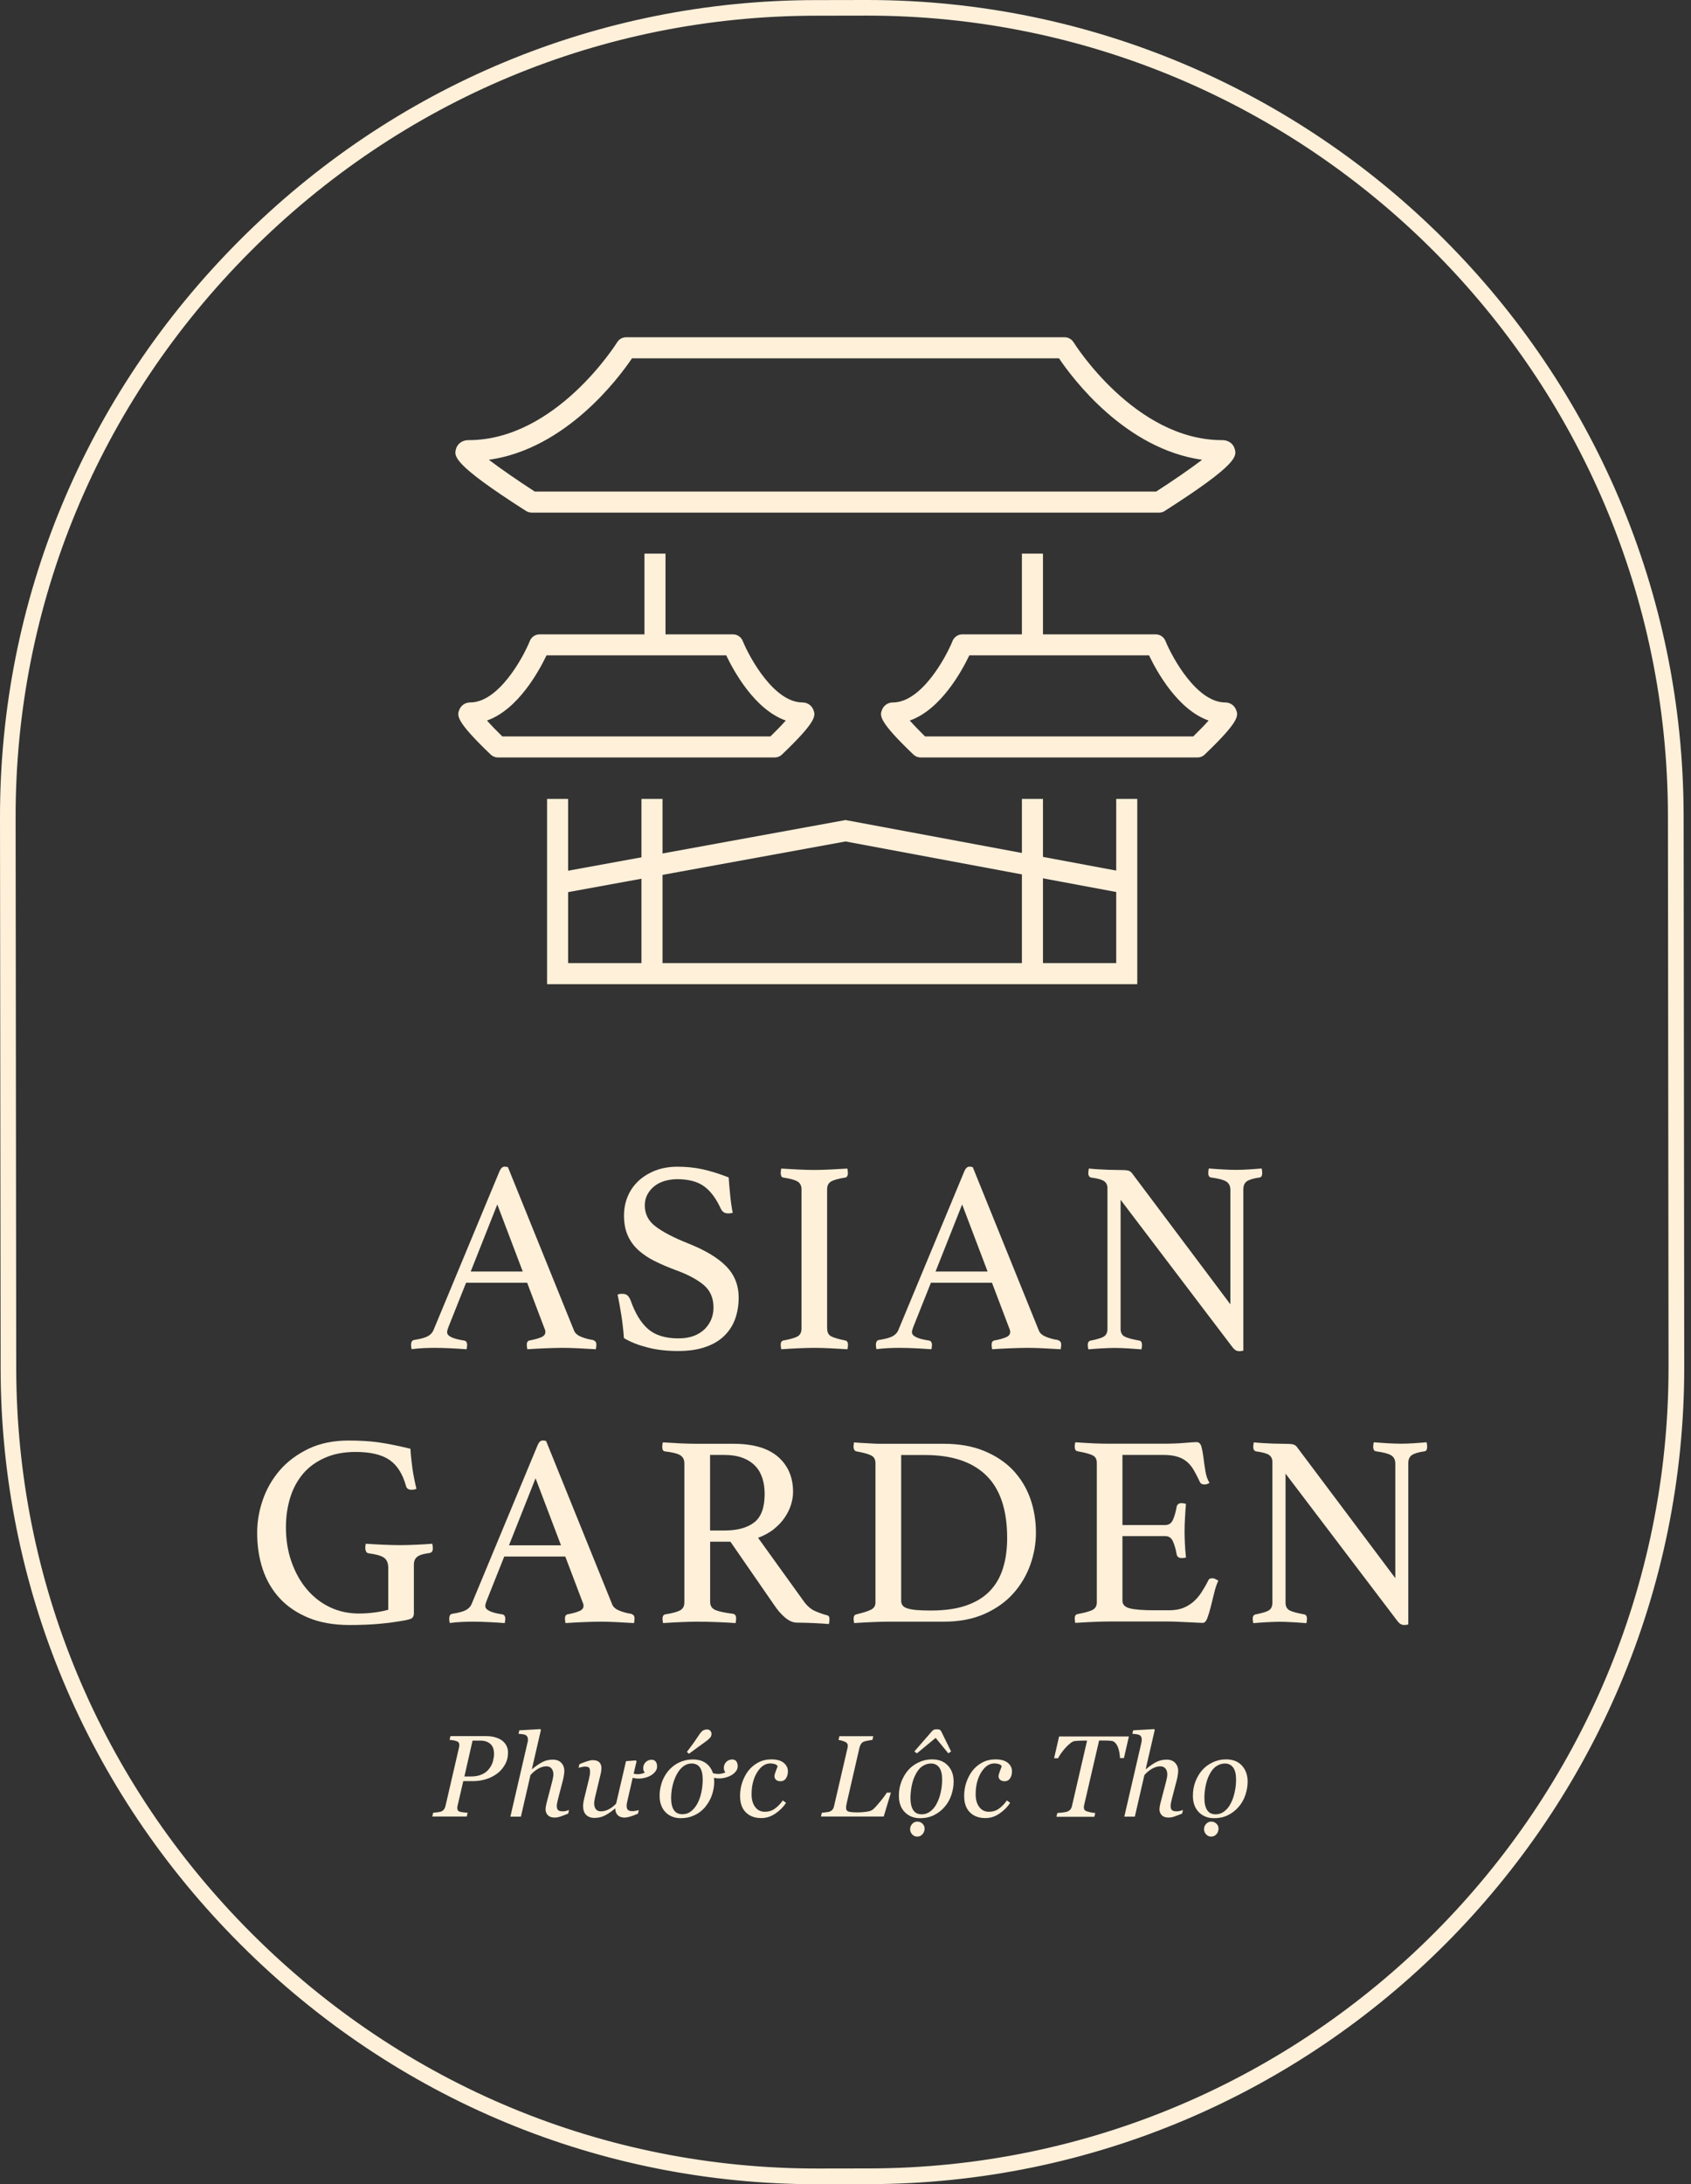 <svg width="127" height="164" viewBox="0 0 127 164" fill="none" xmlns="http://www.w3.org/2000/svg">
<rect x="0" y="0" width="127" height="164" fill="#333333" stroke="none"/>
<g clip-path="url(#clip0_313_976)">
<path d="M61.362 164C45.072 164 29.712 157.621 18.102 146.03C6.478 134.433 0.059 119.053 0.046 102.744L4.57649e-05 61.395C-0.02 45.079 6.366 29.692 17.97 18.069C29.567 6.438 44.941 0.02 61.256 0.007L65.058 0C65.078 0 65.105 0 65.124 0C98.909 0 126.407 27.465 126.446 61.256L126.492 102.605C126.525 136.416 99.047 163.954 65.236 163.993L61.434 164C61.408 164 61.388 164 61.362 164ZM65.124 1.173C65.105 1.173 65.085 1.173 65.058 1.173L61.256 1.18C45.257 1.193 30.18 7.486 18.793 18.892C7.413 30.299 1.153 45.389 1.173 61.388L1.219 102.737C1.239 118.737 7.525 133.813 18.932 145.2C30.318 156.567 45.389 162.82 61.362 162.82C61.381 162.82 61.408 162.82 61.428 162.82L65.23 162.814C98.395 162.781 125.353 135.764 125.313 102.599L125.267 61.25C125.234 28.111 98.256 1.173 65.124 1.173Z" fill="#FFF0D9"/>
<path d="M39.59 96.312H35.004L33.686 99.62C33.62 99.785 33.58 99.924 33.58 100.029C33.58 100.319 34.002 100.523 34.832 100.648C34.931 100.662 34.99 100.701 35.03 100.76C35.063 100.82 35.083 100.892 35.083 100.978C35.083 101.064 35.069 101.169 35.043 101.307C34.674 101.281 34.285 101.255 33.87 101.235C33.462 101.215 33.053 101.202 32.658 101.202C32.381 101.202 32.104 101.208 31.814 101.222C31.524 101.235 31.221 101.261 30.911 101.301C30.885 101.189 30.872 101.083 30.872 100.971C30.872 100.872 30.892 100.793 30.924 100.727C30.957 100.662 31.03 100.615 31.142 100.602C31.564 100.536 31.887 100.451 32.097 100.345C32.308 100.24 32.467 100.082 32.559 99.864L37.514 87.944C37.613 87.713 37.738 87.594 37.903 87.594C37.956 87.594 38.041 87.608 38.147 87.634L43.122 99.93C43.207 100.121 43.392 100.273 43.675 100.385C43.965 100.497 44.242 100.569 44.519 100.609C44.604 100.635 44.664 100.675 44.716 100.721C44.763 100.767 44.789 100.853 44.789 100.978C44.789 101.064 44.776 101.169 44.749 101.307C44.308 101.281 43.88 101.255 43.451 101.235C43.029 101.215 42.627 101.202 42.258 101.202C41.876 101.202 41.435 101.215 40.941 101.235C40.446 101.255 40.005 101.281 39.603 101.307C39.577 101.169 39.563 101.064 39.563 100.978C39.563 100.853 39.59 100.767 39.636 100.721C39.682 100.675 39.728 100.648 39.768 100.648C40.123 100.582 40.413 100.503 40.631 100.411C40.848 100.325 40.96 100.187 40.96 100.009C40.96 99.924 40.934 99.825 40.875 99.7L39.59 96.312ZM39.26 95.469L37.349 90.435L35.353 95.469H39.26Z" fill="#FFF0D9"/>
<path d="M55.029 91.067C54.891 91.094 54.792 91.107 54.719 91.107C54.541 91.107 54.41 91.074 54.331 91.001C54.245 90.935 54.185 90.856 54.146 90.777C53.79 89.993 53.368 89.426 52.874 89.07C52.38 88.715 51.708 88.537 50.858 88.537C50.528 88.537 50.219 88.583 49.922 88.669C49.626 88.754 49.369 88.886 49.151 89.057C48.934 89.229 48.756 89.44 48.624 89.683C48.492 89.927 48.426 90.204 48.426 90.507C48.426 91.153 48.697 91.68 49.237 92.088C49.777 92.497 50.575 92.919 51.635 93.341C52.953 93.861 53.922 94.441 54.541 95.08C55.167 95.719 55.477 96.504 55.477 97.433C55.477 97.993 55.391 98.52 55.22 99.007C55.049 99.495 54.779 99.917 54.416 100.279C54.054 100.642 53.586 100.925 53.006 101.129C52.433 101.334 51.741 101.439 50.93 101.439C50.08 101.439 49.309 101.353 48.617 101.169C47.925 100.991 47.339 100.76 46.858 100.47C46.819 99.897 46.753 99.337 46.673 98.803C46.588 98.269 46.496 97.736 46.383 97.202C46.482 97.162 46.594 97.143 46.733 97.143C46.898 97.143 47.023 97.182 47.115 97.255C47.201 97.327 47.28 97.452 47.352 97.611C47.695 98.599 48.136 99.324 48.677 99.792C49.217 100.26 49.975 100.49 50.95 100.49C51.385 100.49 51.774 100.431 52.103 100.306C52.433 100.18 52.703 100.009 52.927 99.792C53.144 99.574 53.309 99.324 53.421 99.054C53.533 98.777 53.586 98.487 53.586 98.171C53.586 97.459 53.342 96.899 52.855 96.484C52.367 96.075 51.675 95.7 50.766 95.37C50.179 95.153 49.639 94.922 49.164 94.685C48.683 94.448 48.275 94.164 47.932 93.855C47.589 93.538 47.326 93.176 47.141 92.754C46.957 92.339 46.865 91.838 46.865 91.265C46.865 90.757 46.957 90.283 47.141 89.835C47.326 89.393 47.596 89.005 47.945 88.675C48.294 88.346 48.716 88.089 49.21 87.891C49.705 87.7 50.258 87.601 50.878 87.601C51.523 87.601 52.136 87.66 52.729 87.786C53.316 87.911 53.981 88.115 54.726 88.405C54.752 88.814 54.792 89.255 54.838 89.73C54.884 90.204 54.95 90.659 55.029 91.067Z" fill="#FFF0D9"/>
<path d="M62.126 99.765C62.126 100.042 62.225 100.227 62.416 100.332C62.607 100.438 62.963 100.543 63.483 100.648C63.622 100.675 63.688 100.787 63.688 100.978C63.688 101.064 63.675 101.169 63.648 101.307C63.226 101.281 62.798 101.255 62.376 101.235C61.955 101.215 61.546 101.202 61.164 101.202C60.795 101.202 60.386 101.215 59.938 101.235C59.49 101.255 59.075 101.281 58.673 101.307C58.647 101.169 58.633 101.064 58.633 100.978C58.633 100.787 58.699 100.675 58.838 100.648C59.358 100.55 59.714 100.451 59.905 100.339C60.096 100.227 60.195 100.036 60.195 99.765V89.301C60.195 89.025 60.096 88.833 59.905 88.715C59.714 88.596 59.358 88.497 58.838 88.418C58.752 88.405 58.699 88.365 58.673 88.293C58.647 88.227 58.633 88.148 58.633 88.069C58.633 87.99 58.647 87.878 58.673 87.74C59.082 87.766 59.51 87.792 59.958 87.812C60.406 87.832 60.801 87.845 61.157 87.845C61.5 87.845 61.895 87.832 62.337 87.812C62.785 87.792 63.22 87.766 63.642 87.74C63.668 87.878 63.681 87.99 63.681 88.069C63.681 88.273 63.615 88.392 63.477 88.418C62.956 88.497 62.6 88.603 62.409 88.715C62.218 88.833 62.119 89.025 62.119 89.301V99.765H62.126Z" fill="#FFF0D9"/>
<path d="M74.501 96.312H69.915L68.597 99.62C68.531 99.785 68.491 99.924 68.491 100.029C68.491 100.319 68.913 100.523 69.743 100.648C69.842 100.662 69.901 100.701 69.941 100.76C69.974 100.82 69.994 100.892 69.994 100.978C69.994 101.064 69.981 101.169 69.954 101.307C69.585 101.281 69.196 101.255 68.781 101.235C68.373 101.215 67.964 101.202 67.569 101.202C67.292 101.202 67.015 101.208 66.725 101.222C66.435 101.235 66.132 101.261 65.823 101.301C65.796 101.189 65.783 101.083 65.783 100.971C65.783 100.872 65.803 100.793 65.836 100.727C65.869 100.662 65.941 100.615 66.053 100.602C66.475 100.536 66.798 100.451 67.009 100.345C67.219 100.24 67.378 100.082 67.47 99.864L72.425 87.944C72.524 87.713 72.649 87.594 72.814 87.594C72.867 87.594 72.952 87.608 73.058 87.634L78.033 99.93C78.118 100.121 78.303 100.273 78.586 100.385C78.876 100.497 79.153 100.569 79.43 100.609C79.516 100.635 79.575 100.675 79.627 100.721C79.674 100.767 79.7 100.853 79.7 100.978C79.7 101.064 79.687 101.169 79.66 101.307C79.219 101.281 78.791 101.255 78.362 101.235C77.941 101.215 77.539 101.202 77.17 101.202C76.787 101.202 76.346 101.215 75.852 101.235C75.358 101.255 74.909 101.281 74.514 101.307C74.488 101.169 74.475 101.064 74.475 100.978C74.475 100.853 74.501 100.767 74.547 100.721C74.593 100.675 74.639 100.648 74.679 100.648C75.035 100.582 75.325 100.503 75.542 100.411C75.76 100.325 75.871 100.187 75.871 100.009C75.871 99.924 75.845 99.825 75.786 99.7L74.501 96.312ZM74.171 95.469L72.26 90.435L70.264 95.469H74.171Z" fill="#FFF0D9"/>
<path d="M92.405 97.933V89.341C92.405 89.038 92.293 88.827 92.075 88.701C91.858 88.576 91.489 88.484 90.968 88.412C90.817 88.398 90.744 88.28 90.744 88.062C90.744 87.983 90.757 87.871 90.784 87.733C91.126 87.759 91.476 87.786 91.832 87.805C92.187 87.825 92.523 87.838 92.84 87.838C93.143 87.838 93.459 87.825 93.788 87.805C94.118 87.786 94.441 87.759 94.757 87.733C94.784 87.871 94.797 87.983 94.797 88.062C94.797 88.28 94.731 88.398 94.593 88.412C94.125 88.478 93.808 88.576 93.637 88.701C93.466 88.827 93.38 89.024 93.38 89.295V101.406C93.354 101.419 93.308 101.432 93.235 101.439C93.169 101.446 93.11 101.452 93.07 101.452C92.971 101.452 92.886 101.426 92.8 101.38C92.721 101.334 92.622 101.235 92.51 101.083L84.161 90.085V99.772C84.161 100.049 84.26 100.24 84.451 100.345C84.642 100.457 85.011 100.556 85.565 100.655C85.703 100.681 85.769 100.793 85.769 100.984C85.769 101.07 85.756 101.175 85.73 101.314C85.387 101.287 85.038 101.261 84.688 101.241C84.339 101.222 84.016 101.208 83.713 101.208C83.436 101.208 83.12 101.222 82.745 101.241C82.376 101.261 82.039 101.287 81.736 101.314C81.71 101.175 81.697 101.07 81.697 100.984C81.697 100.793 81.769 100.681 81.921 100.655C82.415 100.556 82.745 100.457 82.916 100.345C83.087 100.233 83.173 100.042 83.173 99.772V89.202C83.173 88.985 83.094 88.814 82.936 88.695C82.778 88.576 82.455 88.484 81.96 88.418C81.809 88.392 81.736 88.273 81.736 88.069C81.736 88.003 81.743 87.937 81.756 87.884C81.756 87.845 81.763 87.792 81.776 87.739C82.053 87.766 82.31 87.786 82.553 87.799C82.771 87.812 83.008 87.825 83.252 87.832C83.496 87.838 83.72 87.845 83.911 87.845C84.306 87.845 84.57 87.858 84.702 87.884C84.833 87.911 84.939 87.983 85.018 88.089L92.405 97.933Z" fill="#FFF0D9"/>
<path d="M30.41 121.662C29.791 121.774 29.165 121.86 28.519 121.919C27.873 121.979 27.122 122.012 26.259 122.012C25.079 122.012 24.058 121.834 23.188 121.478C22.319 121.122 21.594 120.634 21.02 120.021C20.447 119.402 20.019 118.677 19.735 117.834C19.452 116.99 19.314 116.074 19.314 115.086C19.314 114.262 19.452 113.439 19.735 112.621C20.019 111.798 20.441 111.06 21.007 110.401C21.574 109.742 22.292 109.208 23.155 108.786C24.019 108.371 25.027 108.16 26.18 108.16C26.589 108.16 26.984 108.174 27.36 108.193C27.735 108.213 28.111 108.253 28.48 108.305C28.849 108.358 29.224 108.424 29.6 108.503C29.976 108.575 30.384 108.674 30.826 108.78C30.852 109.261 30.905 109.755 30.977 110.269C31.05 110.783 31.155 111.284 31.274 111.778C31.247 111.804 31.195 111.824 31.109 111.837C31.03 111.85 30.957 111.857 30.905 111.857C30.687 111.857 30.549 111.771 30.496 111.587C30.246 110.671 29.831 110.012 29.244 109.61C28.658 109.215 27.814 109.017 26.714 109.017C25.837 109.017 25.066 109.162 24.414 109.452C23.755 109.742 23.208 110.131 22.78 110.631C22.352 111.132 22.022 111.725 21.805 112.417C21.587 113.109 21.475 113.86 21.475 114.671C21.475 115.613 21.613 116.489 21.897 117.28C22.18 118.078 22.562 118.763 23.05 119.336C23.538 119.909 24.111 120.358 24.776 120.674C25.442 120.99 26.167 121.148 26.944 121.148C27.34 121.148 27.742 121.122 28.144 121.069C28.546 121.016 28.888 120.944 29.159 120.865V117.722C29.159 117.353 29.046 117.096 28.829 116.951C28.611 116.806 28.242 116.7 27.715 116.634C27.603 116.621 27.531 116.575 27.491 116.489C27.452 116.404 27.432 116.325 27.432 116.239C27.432 116.127 27.445 116.022 27.471 115.91C27.867 115.936 28.308 115.962 28.789 115.982C29.27 116.002 29.686 116.015 30.041 116.015C30.397 116.015 30.806 116.002 31.267 115.982C31.728 115.962 32.13 115.936 32.466 115.91C32.493 116.048 32.506 116.16 32.506 116.239C32.506 116.377 32.48 116.47 32.434 116.516C32.387 116.562 32.328 116.595 32.255 116.608C31.814 116.661 31.511 116.753 31.34 116.885C31.168 117.017 31.083 117.214 31.083 117.491V121.148C31.083 121.273 31.05 121.372 30.977 121.458C30.918 121.537 30.727 121.603 30.41 121.662Z" fill="#FFF0D9"/>
<path d="M42.456 116.872H37.87L36.552 120.18C36.486 120.344 36.447 120.483 36.447 120.588C36.447 120.878 36.868 121.082 37.699 121.208C37.797 121.221 37.857 121.26 37.896 121.32C37.929 121.379 37.949 121.451 37.949 121.537C37.949 121.623 37.936 121.728 37.909 121.867C37.54 121.84 37.152 121.814 36.736 121.794C36.328 121.774 35.919 121.761 35.524 121.761C35.247 121.761 34.971 121.768 34.681 121.781C34.391 121.794 34.087 121.82 33.778 121.86C33.752 121.748 33.738 121.643 33.738 121.531C33.738 121.432 33.758 121.353 33.791 121.287C33.824 121.221 33.896 121.175 34.008 121.162C34.43 121.096 34.753 121.01 34.964 120.905C35.175 120.799 35.333 120.641 35.425 120.423L40.38 108.503C40.479 108.272 40.605 108.154 40.769 108.154C40.822 108.154 40.908 108.167 41.013 108.193L45.988 120.489C46.074 120.68 46.258 120.832 46.542 120.944C46.832 121.056 47.108 121.129 47.385 121.168C47.471 121.194 47.53 121.234 47.583 121.28C47.629 121.326 47.655 121.412 47.655 121.537C47.655 121.623 47.642 121.728 47.616 121.867C47.174 121.84 46.746 121.814 46.318 121.794C45.896 121.774 45.494 121.761 45.125 121.761C44.743 121.761 44.301 121.774 43.807 121.794C43.313 121.814 42.865 121.84 42.469 121.867C42.443 121.728 42.43 121.623 42.43 121.537C42.43 121.412 42.456 121.326 42.502 121.28C42.548 121.234 42.595 121.208 42.634 121.208C42.99 121.142 43.28 121.063 43.497 120.97C43.715 120.885 43.827 120.746 43.827 120.568C43.827 120.483 43.8 120.384 43.741 120.259L42.456 116.872ZM42.133 116.028L40.222 110.994L38.226 116.028H42.133Z" fill="#FFF0D9"/>
<path d="M54.858 115.758H53.335V120.279C53.335 120.582 53.474 120.786 53.757 120.898C54.041 121.01 54.469 121.096 55.042 121.168C55.207 121.194 55.286 121.313 55.286 121.517C55.286 121.616 55.273 121.728 55.246 121.867C54.877 121.84 54.429 121.814 53.902 121.794C53.375 121.774 52.854 121.761 52.347 121.761C51.991 121.761 51.583 121.774 51.115 121.794C50.647 121.814 50.212 121.84 49.797 121.867C49.77 121.728 49.757 121.623 49.757 121.537C49.757 121.346 49.83 121.234 49.981 121.208C50.502 121.129 50.871 121.023 51.082 120.911C51.293 120.792 51.398 120.601 51.398 120.325V109.86C51.398 109.603 51.299 109.406 51.102 109.274C50.904 109.142 50.515 109.043 49.942 108.977C49.803 108.964 49.737 108.846 49.737 108.628C49.737 108.549 49.751 108.437 49.777 108.299C50.186 108.325 50.614 108.351 51.049 108.371C51.484 108.391 51.906 108.404 52.301 108.404H55.075C56.558 108.404 57.671 108.727 58.429 109.379C59.18 110.032 59.562 110.908 59.562 112.022C59.562 112.325 59.51 112.641 59.411 112.971C59.306 113.3 59.154 113.623 58.937 113.939C58.726 114.256 58.449 114.546 58.113 114.816C57.777 115.086 57.381 115.297 56.933 115.462L60.366 120.232C60.623 120.588 60.913 120.839 61.23 120.97C61.546 121.109 61.836 121.208 62.113 121.28C62.238 121.306 62.297 121.405 62.297 121.57C62.297 121.682 62.284 121.801 62.258 121.939C61.941 121.913 61.559 121.886 61.105 121.867C60.65 121.847 60.235 121.834 59.852 121.834C59.562 121.834 59.273 121.708 58.976 121.465C58.679 121.214 58.403 120.905 58.146 120.516L54.858 115.758ZM54.423 114.915C55.385 114.915 56.123 114.71 56.643 114.308C57.164 113.906 57.428 113.195 57.428 112.18C57.428 111.758 57.375 111.363 57.263 111.007C57.151 110.651 56.979 110.342 56.736 110.085C56.498 109.828 56.182 109.617 55.787 109.465C55.398 109.314 54.923 109.241 54.357 109.241H53.329V114.915H54.423Z" fill="#FFF0D9"/>
<path d="M77.802 115.079C77.802 115.89 77.664 116.687 77.381 117.485C77.097 118.282 76.676 118.994 76.109 119.633C75.542 120.272 74.817 120.786 73.948 121.175C73.078 121.563 72.056 121.761 70.897 121.761H66.679C66.323 121.761 65.921 121.774 65.467 121.794C65.012 121.814 64.577 121.84 64.149 121.867C64.123 121.728 64.109 121.623 64.109 121.537C64.109 121.346 64.182 121.234 64.333 121.208C64.841 121.082 65.203 120.97 65.421 120.858C65.638 120.746 65.75 120.568 65.75 120.325V109.86C65.75 109.584 65.645 109.393 65.441 109.287C65.236 109.175 64.867 109.076 64.333 108.977C64.248 108.964 64.195 108.925 64.156 108.852C64.123 108.786 64.103 108.707 64.103 108.628C64.103 108.549 64.116 108.437 64.142 108.299C64.432 108.325 64.683 108.345 64.894 108.351C65.104 108.358 65.309 108.371 65.5 108.384C65.691 108.398 65.882 108.404 66.067 108.404C66.251 108.404 66.449 108.404 66.653 108.404H70.87C72.023 108.404 73.032 108.582 73.901 108.938C74.771 109.294 75.496 109.775 76.069 110.374C76.643 110.981 77.078 111.686 77.368 112.49C77.657 113.294 77.802 114.163 77.802 115.079ZM75.641 115.475C75.641 113.366 75.114 111.798 74.066 110.776C73.018 109.755 71.483 109.248 69.473 109.248H67.681V120.186C67.681 120.325 67.714 120.443 67.786 120.535C67.852 120.634 67.971 120.707 68.136 120.76C68.3 120.812 68.524 120.858 68.814 120.885C69.104 120.911 69.467 120.924 69.902 120.924C70.956 120.924 71.846 120.799 72.577 120.542C73.302 120.292 73.895 119.923 74.343 119.455C74.798 118.98 75.127 118.407 75.331 117.735C75.542 117.063 75.641 116.305 75.641 115.475Z" fill="#FFF0D9"/>
<path d="M84.299 109.241V114.506H87.509C87.785 114.506 87.977 114.374 88.095 114.104C88.214 113.834 88.306 113.511 88.372 113.129C88.411 112.951 88.537 112.859 88.741 112.859C88.78 112.859 88.84 112.865 88.906 112.878C88.972 112.892 89.031 112.905 89.07 112.918C89.044 113.221 89.018 113.564 88.998 113.946C88.978 114.328 88.965 114.664 88.965 114.954C88.965 115.185 88.972 115.475 88.985 115.804C88.998 116.14 89.024 116.522 89.07 116.944C88.958 116.971 88.859 116.984 88.761 116.984C88.543 116.984 88.411 116.898 88.372 116.714C88.306 116.331 88.214 116.002 88.095 115.738C87.977 115.468 87.785 115.336 87.509 115.336H84.299V120.186C84.299 120.476 84.484 120.667 84.853 120.76C85.222 120.858 85.835 120.905 86.685 120.905H87.818C88.214 120.905 88.563 120.845 88.853 120.733C89.149 120.615 89.406 120.456 89.637 120.259C89.861 120.061 90.065 119.824 90.243 119.547C90.421 119.27 90.593 118.974 90.757 118.644C90.797 118.545 90.902 118.499 91.067 118.499C91.133 118.499 91.205 118.519 91.284 118.559C91.357 118.598 91.429 118.644 91.502 118.684C91.377 118.941 91.271 119.257 91.186 119.62C91.093 119.982 91.008 120.331 90.929 120.661C90.843 120.99 90.757 121.274 90.672 121.504C90.579 121.735 90.467 121.853 90.335 121.853C90.224 121.853 90.065 121.847 89.861 121.834C89.657 121.82 89.433 121.807 89.196 121.801C88.958 121.794 88.715 121.781 88.464 121.768C88.214 121.755 88.003 121.748 87.825 121.748H83.324C82.929 121.748 82.501 121.761 82.052 121.781C81.598 121.801 81.169 121.827 80.754 121.853C80.728 121.715 80.715 121.61 80.715 121.524C80.715 121.333 80.781 121.221 80.919 121.194C81.44 121.096 81.815 120.997 82.039 120.885C82.263 120.773 82.375 120.582 82.375 120.311V109.847C82.375 109.571 82.277 109.386 82.079 109.281C81.881 109.175 81.492 109.07 80.919 108.964C80.781 108.938 80.715 108.819 80.715 108.615C80.715 108.549 80.715 108.49 80.728 108.444C80.735 108.398 80.748 108.345 80.761 108.292C81.347 108.332 81.842 108.358 82.244 108.378C82.639 108.391 82.995 108.398 83.311 108.398H87.364C87.983 108.398 88.517 108.378 88.965 108.338C89.42 108.299 89.716 108.279 89.868 108.279C90.046 108.279 90.164 108.391 90.23 108.615C90.289 108.839 90.342 109.109 90.382 109.426C90.421 109.742 90.467 110.078 90.527 110.434C90.579 110.79 90.685 111.093 90.836 111.337C90.724 111.416 90.606 111.462 90.467 111.462C90.289 111.462 90.171 111.402 90.118 111.277C89.953 110.921 89.795 110.618 89.644 110.361C89.492 110.111 89.321 109.9 89.117 109.735C88.919 109.571 88.675 109.445 88.398 109.366C88.115 109.281 87.772 109.241 87.357 109.241H84.299Z" fill="#FFF0D9"/>
<path d="M104.793 118.493V109.9C104.793 109.597 104.681 109.386 104.463 109.261C104.246 109.136 103.877 109.043 103.356 108.971C103.205 108.958 103.132 108.839 103.132 108.622C103.132 108.543 103.146 108.431 103.172 108.292C103.515 108.319 103.864 108.345 104.22 108.365C104.575 108.384 104.912 108.398 105.228 108.398C105.531 108.398 105.847 108.384 106.177 108.365C106.506 108.345 106.829 108.319 107.145 108.292C107.172 108.431 107.185 108.543 107.185 108.622C107.185 108.839 107.119 108.958 106.981 108.971C106.513 109.037 106.196 109.136 106.025 109.261C105.854 109.386 105.768 109.584 105.768 109.854V121.965C105.742 121.979 105.696 121.992 105.623 121.998C105.557 122.005 105.498 122.012 105.458 122.012C105.36 122.012 105.274 121.985 105.188 121.939C105.109 121.893 105.01 121.794 104.898 121.643L96.549 110.645V120.331C96.549 120.608 96.648 120.799 96.839 120.905C97.031 121.017 97.4 121.115 97.953 121.214C98.091 121.241 98.157 121.353 98.157 121.544C98.157 121.629 98.144 121.735 98.118 121.873C97.775 121.847 97.426 121.82 97.077 121.801C96.727 121.781 96.404 121.768 96.101 121.768C95.825 121.768 95.508 121.781 95.133 121.801C94.764 121.82 94.428 121.847 94.124 121.873C94.098 121.735 94.085 121.629 94.085 121.544C94.085 121.353 94.157 121.241 94.309 121.214C94.803 121.115 95.133 121.017 95.304 120.905C95.475 120.793 95.561 120.601 95.561 120.331V109.762C95.561 109.544 95.482 109.373 95.324 109.254C95.166 109.136 94.843 109.043 94.349 108.977C94.197 108.951 94.124 108.833 94.124 108.628C94.124 108.562 94.131 108.496 94.144 108.444C94.144 108.404 94.151 108.351 94.164 108.299C94.441 108.325 94.698 108.345 94.942 108.358C95.159 108.371 95.396 108.384 95.64 108.391C95.884 108.398 96.108 108.404 96.299 108.404C96.694 108.404 96.958 108.417 97.09 108.444C97.222 108.47 97.327 108.543 97.406 108.648L104.793 118.493Z" fill="#FFF0D9"/>
<path d="M38.153 131.58C38.153 131.922 38.081 132.225 37.922 132.495C37.771 132.766 37.573 132.99 37.336 133.168C37.086 133.352 36.809 133.497 36.499 133.589C36.189 133.682 35.867 133.734 35.53 133.734H34.792L34.364 135.593C34.358 135.619 34.351 135.645 34.351 135.672C34.351 135.698 34.344 135.724 34.344 135.744C34.344 135.803 34.358 135.863 34.377 135.909C34.397 135.955 34.443 135.995 34.516 136.021C34.555 136.041 34.641 136.06 34.773 136.074C34.904 136.093 35.017 136.1 35.122 136.107L35.056 136.39H32.466L32.532 136.107C32.605 136.1 32.703 136.093 32.835 136.074C32.967 136.06 33.059 136.041 33.119 136.021C33.218 135.981 33.297 135.922 33.349 135.85C33.402 135.777 33.435 135.685 33.461 135.586L34.476 131.197C34.483 131.171 34.489 131.145 34.489 131.112C34.496 131.079 34.496 131.052 34.496 131.019C34.496 130.96 34.483 130.907 34.463 130.861C34.437 130.815 34.397 130.776 34.338 130.749C34.245 130.716 34.153 130.69 34.048 130.67C33.949 130.65 33.85 130.644 33.764 130.637L33.83 130.354H36.512C37 130.354 37.389 130.466 37.698 130.677C37.995 130.907 38.153 131.204 38.153 131.58ZM36.789 132.733C36.908 132.568 36.987 132.39 37.033 132.199C37.079 132.008 37.105 131.837 37.105 131.672C37.105 131.54 37.086 131.421 37.053 131.303C37.02 131.184 36.954 131.079 36.875 130.986C36.789 130.894 36.677 130.822 36.545 130.769C36.413 130.716 36.242 130.69 36.044 130.69H35.491L34.878 133.385H35.359C35.689 133.385 35.972 133.332 36.209 133.22C36.446 133.115 36.644 132.95 36.789 132.733Z" fill="#FFF0D9"/>
<path d="M42.739 135.902L42.674 136.172C42.417 136.271 42.219 136.35 42.081 136.396C41.942 136.443 41.797 136.469 41.652 136.469C41.428 136.469 41.257 136.41 41.145 136.291C41.033 136.172 40.974 136.027 40.974 135.856C40.974 135.797 40.98 135.724 40.993 135.652C41.006 135.579 41.026 135.487 41.046 135.388L41.461 133.8C41.494 133.682 41.514 133.57 41.534 133.471C41.553 133.372 41.56 133.293 41.56 133.234C41.56 133.042 41.514 132.891 41.422 132.785C41.329 132.673 41.197 132.621 41.02 132.621C40.842 132.621 40.644 132.68 40.433 132.792C40.222 132.911 40.025 133.069 39.84 133.28L39.122 136.403H38.331L39.596 130.934C39.609 130.868 39.623 130.815 39.636 130.769C39.649 130.723 39.649 130.677 39.649 130.624C39.649 130.525 39.629 130.446 39.596 130.387C39.563 130.334 39.511 130.288 39.451 130.262C39.399 130.235 39.326 130.222 39.227 130.209C39.135 130.202 39.043 130.189 38.944 130.176L39.003 129.919L40.585 129.827L40.624 129.893L39.946 132.832H39.965C40.255 132.594 40.512 132.416 40.743 132.298C40.974 132.179 41.23 132.12 41.52 132.12C41.791 132.12 42.001 132.199 42.153 132.357C42.304 132.515 42.384 132.72 42.384 132.977C42.384 133.029 42.377 133.121 42.357 133.247C42.337 133.372 42.318 133.504 42.285 133.635L41.929 134.999C41.909 135.092 41.883 135.197 41.856 135.309C41.83 135.428 41.817 135.52 41.817 135.586C41.817 135.744 41.85 135.856 41.922 135.915C41.995 135.975 42.107 136.001 42.272 136.001C42.324 136.001 42.403 135.995 42.502 135.975C42.614 135.942 42.687 135.922 42.739 135.902Z" fill="#FFF0D9"/>
<path d="M46.212 135.797H46.186C46.041 135.916 45.909 136.014 45.784 136.1C45.665 136.186 45.54 136.258 45.421 136.317C45.303 136.377 45.184 136.416 45.059 136.449C44.934 136.476 44.802 136.495 44.651 136.495C44.512 136.495 44.394 136.476 44.288 136.436C44.183 136.397 44.09 136.337 44.018 136.265C43.945 136.192 43.886 136.1 43.853 135.995C43.814 135.889 43.794 135.771 43.794 135.645C43.794 135.612 43.794 135.573 43.794 135.54C43.794 135.5 43.8 135.454 43.807 135.408C43.814 135.355 43.82 135.296 43.833 135.23C43.846 135.164 43.866 135.085 43.886 134.993L44.216 133.649C44.248 133.524 44.268 133.411 44.288 133.313C44.308 133.22 44.314 133.128 44.314 133.036C44.314 132.957 44.308 132.891 44.295 132.838C44.282 132.785 44.262 132.746 44.235 132.72C44.202 132.687 44.163 132.667 44.11 132.66C44.057 132.647 43.992 132.641 43.912 132.641C43.886 132.641 43.846 132.641 43.807 132.654C43.767 132.66 43.721 132.667 43.675 132.68C43.629 132.687 43.59 132.7 43.55 132.706C43.511 132.72 43.477 132.726 43.451 132.733L43.517 132.463C43.741 132.364 43.932 132.291 44.103 132.239C44.275 132.186 44.407 132.159 44.512 132.159C44.743 132.159 44.907 132.212 45.013 132.318C45.118 132.423 45.171 132.575 45.171 132.772C45.171 132.825 45.164 132.891 45.151 132.983C45.138 133.069 45.125 133.161 45.099 133.247L44.723 134.815C44.69 134.934 44.67 135.046 44.651 135.151C44.631 135.257 44.624 135.336 44.624 135.388C44.624 135.579 44.664 135.731 44.749 135.836C44.828 135.948 44.96 136.001 45.138 136.001C45.316 136.001 45.507 135.955 45.692 135.863C45.883 135.771 46.074 135.626 46.272 135.428L47.016 132.232L47.754 132.179L47.807 132.245L47.589 133.174C47.649 133.187 47.701 133.201 47.754 133.207C47.807 133.214 47.853 133.214 47.892 133.214C47.958 133.214 48.038 133.207 48.136 133.187C48.235 133.168 48.327 133.141 48.42 133.102C48.38 133.042 48.354 132.99 48.334 132.937C48.314 132.884 48.308 132.825 48.308 132.753C48.308 132.667 48.321 132.588 48.354 132.515C48.387 132.443 48.426 132.37 48.486 132.318C48.538 132.258 48.604 132.212 48.683 132.179C48.762 132.146 48.848 132.127 48.934 132.127C49.072 132.127 49.171 132.173 49.243 132.265C49.316 132.357 49.349 132.482 49.349 132.634C49.349 132.772 49.309 132.891 49.224 133.003C49.138 133.115 49.032 133.214 48.901 133.293C48.769 133.372 48.617 133.438 48.453 133.477C48.288 133.524 48.123 133.543 47.965 133.543C47.813 133.543 47.662 133.524 47.517 133.484L47.174 134.98C47.161 135.039 47.148 135.098 47.135 135.158C47.121 135.217 47.108 135.276 47.095 135.329C47.082 135.382 47.075 135.434 47.069 135.474C47.062 135.514 47.062 135.553 47.062 135.573C47.062 135.731 47.095 135.843 47.168 135.902C47.24 135.962 47.352 135.988 47.517 135.988C47.543 135.988 47.576 135.988 47.616 135.981C47.655 135.975 47.701 135.968 47.748 135.962C47.794 135.955 47.833 135.948 47.879 135.935C47.919 135.922 47.952 135.916 47.978 135.909L47.912 136.179C47.675 136.278 47.484 136.35 47.326 136.397C47.168 136.443 47.023 136.469 46.891 136.469C46.772 136.469 46.673 136.449 46.588 136.416C46.502 136.383 46.43 136.331 46.377 136.271C46.324 136.212 46.278 136.14 46.252 136.06C46.225 135.975 46.212 135.889 46.212 135.797Z" fill="#FFF0D9"/>
<path d="M54.014 133.53C53.889 133.53 53.757 133.517 53.619 133.484C53.625 133.53 53.632 133.583 53.632 133.629C53.632 133.675 53.639 133.728 53.639 133.78C53.639 134.011 53.612 134.235 53.559 134.459C53.507 134.683 53.434 134.901 53.335 135.098C53.236 135.303 53.111 135.487 52.973 135.665C52.828 135.836 52.663 135.988 52.479 136.113C52.294 136.238 52.083 136.337 51.859 136.41C51.635 136.482 51.385 136.515 51.121 136.515C50.884 136.515 50.673 136.476 50.475 136.396C50.284 136.317 50.113 136.205 49.975 136.06C49.836 135.915 49.724 135.738 49.652 135.533C49.573 135.329 49.54 135.092 49.54 134.835C49.54 134.584 49.566 134.347 49.626 134.116C49.678 133.886 49.757 133.668 49.863 133.464C49.968 133.26 50.093 133.075 50.238 132.911C50.39 132.746 50.555 132.601 50.739 132.482C50.924 132.364 51.121 132.271 51.345 132.206C51.563 132.14 51.793 132.107 52.037 132.107C52.419 132.107 52.742 132.192 52.993 132.37C53.25 132.548 53.434 132.799 53.546 133.135C53.625 133.161 53.698 133.174 53.77 133.181C53.836 133.187 53.895 133.194 53.948 133.194C54.014 133.194 54.093 133.187 54.192 133.168C54.291 133.148 54.383 133.121 54.475 133.082C54.436 133.023 54.41 132.97 54.39 132.917C54.37 132.864 54.363 132.805 54.363 132.733C54.363 132.647 54.377 132.568 54.41 132.495C54.442 132.423 54.482 132.351 54.541 132.298C54.594 132.238 54.666 132.192 54.739 132.159C54.818 132.126 54.904 132.107 54.989 132.107C55.128 132.107 55.227 132.153 55.299 132.245C55.371 132.337 55.404 132.463 55.404 132.614C55.404 132.752 55.365 132.871 55.279 132.983C55.194 133.095 55.088 133.194 54.956 133.273C54.825 133.352 54.673 133.418 54.508 133.458C54.344 133.51 54.179 133.53 54.014 133.53ZM52.775 133.616C52.775 133.207 52.703 132.904 52.564 132.706C52.426 132.509 52.215 132.41 51.945 132.41C51.793 132.41 51.648 132.443 51.51 132.509C51.372 132.575 51.246 132.673 51.135 132.792C51.022 132.911 50.917 133.056 50.831 133.22C50.739 133.385 50.667 133.563 50.601 133.754C50.541 133.945 50.489 134.143 50.456 134.354C50.423 134.565 50.403 134.775 50.403 134.986C50.403 135.81 50.686 136.219 51.246 136.219C51.497 136.219 51.714 136.146 51.905 135.995C52.096 135.843 52.255 135.645 52.386 135.401C52.512 135.158 52.611 134.881 52.676 134.565C52.742 134.255 52.775 133.939 52.775 133.616ZM53.434 130.169C53.434 130.281 53.408 130.374 53.355 130.446C53.302 130.512 53.217 130.591 53.111 130.677C52.98 130.776 52.808 130.907 52.597 131.052C52.386 131.204 52.103 131.408 51.741 131.678L51.589 131.54C51.873 131.164 52.064 130.901 52.176 130.743C52.288 130.585 52.4 130.413 52.525 130.229C52.624 130.077 52.722 129.978 52.808 129.926C52.9 129.879 52.999 129.853 53.105 129.853C53.197 129.853 53.276 129.886 53.342 129.945C53.401 130.018 53.434 130.084 53.434 130.169Z" fill="#FFF0D9"/>
<path d="M57.184 136.508C56.689 136.508 56.294 136.364 56.011 136.074C55.721 135.784 55.582 135.375 55.582 134.841C55.582 134.486 55.635 134.149 55.747 133.82C55.859 133.497 56.011 133.207 56.202 132.957C56.399 132.706 56.643 132.495 56.94 132.337C57.236 132.179 57.572 132.1 57.935 132.1C58.343 132.1 58.646 132.186 58.857 132.357C59.068 132.528 59.174 132.746 59.174 133.003C59.174 133.201 59.127 133.372 59.035 133.517C58.943 133.662 58.805 133.741 58.62 133.741C58.468 133.741 58.35 133.701 58.277 133.629C58.198 133.55 58.165 133.471 58.165 133.372C58.165 133.28 58.198 133.161 58.258 133.003C58.317 132.845 58.37 132.72 58.403 132.621C58.37 132.548 58.304 132.489 58.192 132.456C58.086 132.423 57.974 132.403 57.856 132.403C57.474 132.403 57.137 132.627 56.861 133.075C56.584 133.523 56.446 134.077 56.446 134.723C56.446 135.125 56.538 135.441 56.716 135.678C56.894 135.915 57.137 136.034 57.447 136.034C57.724 136.034 57.968 135.962 58.179 135.81C58.389 135.665 58.6 135.454 58.791 135.184L59.035 135.362C58.837 135.672 58.574 135.935 58.238 136.166C57.902 136.396 57.546 136.508 57.184 136.508Z" fill="#FFF0D9"/>
<path d="M66.91 134.598L66.37 136.39H61.658L61.724 136.107C61.796 136.1 61.895 136.093 62.027 136.074C62.159 136.06 62.251 136.041 62.31 136.021C62.409 135.981 62.488 135.922 62.541 135.85C62.594 135.777 62.627 135.685 62.646 135.586L63.655 131.23C63.661 131.204 63.668 131.178 63.668 131.151C63.674 131.125 63.674 131.099 63.674 131.072C63.674 131.013 63.661 130.967 63.635 130.921C63.608 130.874 63.569 130.835 63.503 130.802C63.444 130.769 63.365 130.736 63.253 130.703C63.141 130.67 63.048 130.65 62.976 130.644L63.042 130.36H65.585L65.519 130.644C65.454 130.644 65.361 130.657 65.236 130.683C65.111 130.703 65.005 130.729 64.913 130.756C64.801 130.795 64.722 130.855 64.669 130.934C64.617 131.019 64.584 131.105 64.557 131.191L63.615 135.283C63.595 135.382 63.575 135.467 63.562 135.546C63.549 135.619 63.543 135.685 63.543 135.731C63.543 135.889 63.608 135.981 63.734 136.021C63.859 136.06 64.09 136.08 64.426 136.08C64.61 136.08 64.828 136.067 65.065 136.034C65.302 136.001 65.473 135.942 65.566 135.856C65.71 135.731 65.888 135.533 66.112 135.263C66.33 134.993 66.495 134.775 66.607 134.598H66.91Z" fill="#FFF0D9"/>
<path d="M71.621 133.774C71.621 134.11 71.562 134.439 71.45 134.775C71.338 135.112 71.173 135.401 70.956 135.652C70.738 135.915 70.475 136.12 70.165 136.278C69.855 136.436 69.499 136.515 69.097 136.515C68.629 136.515 68.247 136.364 67.951 136.06C67.654 135.757 67.509 135.349 67.509 134.835C67.509 134.459 67.569 134.11 67.694 133.78C67.819 133.458 67.984 133.168 68.195 132.924C68.406 132.68 68.669 132.476 68.985 132.331C69.295 132.179 69.638 132.1 70 132.1C70.507 132.1 70.896 132.252 71.186 132.561C71.483 132.878 71.621 133.28 71.621 133.774ZM69.44 137.299C69.44 137.457 69.387 137.602 69.282 137.721C69.176 137.84 69.045 137.899 68.886 137.899C68.742 137.899 68.616 137.846 68.511 137.734C68.406 137.622 68.353 137.49 68.353 137.345C68.353 137.187 68.406 137.055 68.511 136.943C68.616 136.831 68.742 136.772 68.886 136.772C69.045 136.772 69.183 136.825 69.282 136.93C69.387 137.029 69.44 137.154 69.44 137.299ZM70.758 133.616C70.758 133.214 70.685 132.911 70.54 132.713C70.395 132.515 70.191 132.41 69.921 132.41C69.684 132.41 69.466 132.482 69.255 132.627C69.045 132.772 68.867 133.009 68.715 133.332C68.597 133.576 68.517 133.853 68.458 134.156C68.406 134.459 68.379 134.736 68.379 134.993C68.379 135.401 68.452 135.705 68.59 135.915C68.728 136.126 68.939 136.225 69.223 136.225C69.473 136.225 69.697 136.146 69.895 135.988C70.092 135.83 70.251 135.632 70.369 135.382C70.494 135.144 70.587 134.874 70.653 134.565C70.725 134.255 70.758 133.939 70.758 133.616ZM71.43 131.507L71.219 131.645L70.27 130.486L68.867 131.645L68.669 131.507L69.954 130.031C70.007 129.965 70.059 129.919 70.119 129.886C70.171 129.853 70.257 129.84 70.369 129.84C70.475 129.84 70.554 129.853 70.593 129.886C70.633 129.912 70.672 129.959 70.699 130.018L71.43 131.507Z" fill="#FFF0D9"/>
<path d="M74.013 136.508C73.519 136.508 73.124 136.364 72.84 136.074C72.55 135.784 72.412 135.375 72.412 134.841C72.412 134.486 72.465 134.149 72.577 133.82C72.689 133.497 72.84 133.207 73.031 132.957C73.229 132.706 73.473 132.495 73.769 132.337C74.066 132.179 74.402 132.1 74.765 132.1C75.173 132.1 75.476 132.186 75.687 132.357C75.898 132.528 76.003 132.746 76.003 133.003C76.003 133.201 75.957 133.372 75.865 133.517C75.773 133.662 75.634 133.741 75.45 133.741C75.298 133.741 75.18 133.701 75.107 133.629C75.028 133.55 74.995 133.471 74.995 133.372C74.995 133.28 75.028 133.161 75.088 133.003C75.147 132.845 75.2 132.72 75.232 132.621C75.2 132.548 75.134 132.489 75.022 132.456C74.916 132.423 74.804 132.403 74.686 132.403C74.303 132.403 73.967 132.627 73.691 133.075C73.414 133.523 73.275 134.077 73.275 134.723C73.275 135.125 73.368 135.441 73.546 135.678C73.723 135.915 73.967 136.034 74.277 136.034C74.554 136.034 74.797 135.962 75.008 135.81C75.219 135.665 75.43 135.454 75.621 135.184L75.865 135.362C75.667 135.672 75.404 135.935 75.068 136.166C74.738 136.396 74.382 136.508 74.013 136.508Z" fill="#FFF0D9"/>
<path d="M84.787 130.367L84.412 132.001H84.115C84.115 131.902 84.102 131.777 84.076 131.626C84.049 131.474 84.016 131.336 83.97 131.217C83.924 131.085 83.858 130.973 83.779 130.881C83.7 130.789 83.608 130.73 83.502 130.716C83.416 130.703 83.311 130.697 83.179 130.69C83.047 130.683 82.929 130.683 82.81 130.683H82.547L81.42 135.546C81.413 135.566 81.407 135.593 81.407 135.619C81.407 135.645 81.4 135.672 81.4 135.698C81.4 135.764 81.413 135.823 81.44 135.869C81.466 135.916 81.512 135.955 81.585 135.988C81.644 136.008 81.743 136.041 81.894 136.074C82.046 136.107 82.165 136.126 82.257 136.126L82.191 136.41H79.344L79.41 136.126C79.496 136.12 79.621 136.107 79.779 136.093C79.937 136.074 80.056 136.054 80.135 136.028C80.247 135.988 80.333 135.929 80.392 135.856C80.451 135.784 80.491 135.698 80.51 135.593L81.644 130.69H81.42C81.334 130.69 81.229 130.69 81.104 130.697C80.978 130.703 80.847 130.71 80.715 130.723C80.623 130.736 80.51 130.789 80.385 130.888C80.26 130.987 80.135 131.105 80.01 131.244C79.891 131.375 79.786 131.514 79.687 131.652C79.588 131.79 79.516 131.909 79.463 132.015H79.166L79.542 130.38H84.787V130.367Z" fill="#FFF0D9"/>
<path d="M88.846 135.902L88.781 136.172C88.523 136.271 88.326 136.35 88.187 136.396C88.043 136.443 87.904 136.469 87.759 136.469C87.535 136.469 87.364 136.41 87.252 136.291C87.14 136.172 87.08 136.027 87.08 135.856C87.08 135.797 87.087 135.724 87.1 135.652C87.113 135.579 87.126 135.487 87.153 135.388L87.568 133.8C87.601 133.682 87.621 133.57 87.641 133.471C87.66 133.372 87.667 133.293 87.667 133.234C87.667 133.042 87.621 132.891 87.528 132.785C87.436 132.673 87.304 132.621 87.126 132.621C86.949 132.621 86.751 132.68 86.54 132.792C86.329 132.911 86.132 133.069 85.947 133.28L85.229 136.403H84.438L85.703 130.934C85.716 130.868 85.73 130.815 85.736 130.769C85.749 130.723 85.749 130.677 85.749 130.624C85.749 130.525 85.73 130.446 85.697 130.387C85.664 130.334 85.618 130.288 85.552 130.262C85.499 130.235 85.426 130.222 85.328 130.209C85.235 130.202 85.143 130.189 85.044 130.176L85.103 129.919L86.685 129.827L86.725 129.893L86.046 132.832H86.066C86.356 132.594 86.612 132.416 86.843 132.298C87.074 132.179 87.331 132.12 87.621 132.12C87.891 132.12 88.102 132.199 88.253 132.357C88.405 132.515 88.484 132.72 88.484 132.977C88.484 133.029 88.477 133.121 88.458 133.247C88.444 133.378 88.418 133.504 88.385 133.635L88.029 134.999C88.003 135.092 87.983 135.197 87.957 135.309C87.93 135.428 87.917 135.52 87.917 135.586C87.917 135.744 87.95 135.856 88.023 135.915C88.095 135.975 88.207 136.001 88.372 136.001C88.425 136.001 88.504 135.995 88.603 135.975C88.715 135.942 88.794 135.922 88.846 135.902Z" fill="#FFF0D9"/>
<path d="M93.703 133.774C93.703 134.11 93.643 134.439 93.531 134.775C93.419 135.112 93.255 135.401 93.037 135.652C92.82 135.915 92.556 136.12 92.246 136.278C91.937 136.436 91.581 136.515 91.179 136.515C90.711 136.515 90.329 136.364 90.032 136.06C89.736 135.757 89.591 135.349 89.591 134.835C89.591 134.459 89.65 134.11 89.775 133.78C89.9 133.458 90.065 133.168 90.276 132.924C90.487 132.68 90.751 132.476 91.067 132.331C91.377 132.179 91.719 132.1 92.082 132.1C92.589 132.1 92.978 132.252 93.268 132.561C93.558 132.878 93.703 133.28 93.703 133.774ZM91.515 137.299C91.515 137.457 91.462 137.602 91.357 137.721C91.251 137.84 91.12 137.899 90.961 137.899C90.817 137.899 90.691 137.846 90.586 137.734C90.48 137.622 90.428 137.49 90.428 137.345C90.428 137.187 90.48 137.055 90.586 136.943C90.691 136.831 90.817 136.772 90.961 136.772C91.12 136.772 91.258 136.825 91.357 136.93C91.469 137.029 91.515 137.154 91.515 137.299ZM92.833 133.616C92.833 133.214 92.76 132.911 92.615 132.713C92.47 132.515 92.266 132.41 91.996 132.41C91.759 132.41 91.541 132.482 91.331 132.627C91.12 132.772 90.942 133.009 90.79 133.332C90.671 133.576 90.592 133.853 90.533 134.156C90.48 134.459 90.454 134.736 90.454 134.993C90.454 135.401 90.526 135.705 90.665 135.915C90.803 136.126 91.014 136.225 91.297 136.225C91.548 136.225 91.772 136.146 91.97 135.988C92.167 135.83 92.326 135.632 92.444 135.382C92.569 135.144 92.662 134.874 92.727 134.565C92.8 134.255 92.833 133.939 92.833 133.616Z" fill="#FFF0D9"/>
<path d="M87.067 38.489H39.932C39.781 38.489 39.636 38.443 39.504 38.364C33.929 34.806 34.094 34.239 34.252 33.692C34.344 33.383 34.641 33.047 35.194 33.047C41.758 33.047 46.304 25.772 46.351 25.699C46.496 25.462 46.753 25.323 47.023 25.323H79.957C80.234 25.323 80.484 25.468 80.629 25.699C80.675 25.772 85.222 33.047 91.785 33.047C92.346 33.047 92.635 33.383 92.728 33.692C92.886 34.239 93.05 34.806 87.476 38.364C87.364 38.443 87.219 38.489 87.067 38.489ZM40.163 36.908H86.83C88.062 36.117 89.4 35.195 90.283 34.523C84.491 33.705 80.537 28.394 79.535 26.905H47.464C46.456 28.394 42.502 33.705 36.717 34.523C37.6 35.195 38.931 36.111 40.163 36.908ZM91.799 34.621H91.805H91.799Z" fill="#FFF0D9"/>
<path d="M78.33 59.984H76.748V73.111H78.33V59.984Z" fill="#FFF0D9"/>
<path d="M49.758 59.984H48.176V73.111H49.758V59.984Z" fill="#FFF0D9"/>
<path d="M85.413 73.895H41.086V59.984H42.667V72.313H83.832V59.984H85.413V73.895Z" fill="#FFF0D9"/>
<path d="M49.982 41.567H48.4V48.42H49.982V41.567Z" fill="#FFF0D9"/>
<path d="M78.33 41.567H76.748V48.42H78.33V41.567Z" fill="#FFF0D9"/>
<path d="M58.185 56.874H37.402C37.198 56.874 37 56.795 36.855 56.657C34.173 54.093 34.325 53.711 34.503 53.276C34.635 52.953 34.951 52.742 35.313 52.742C37.442 52.742 39.273 49.408 39.794 48.123C39.913 47.827 40.203 47.629 40.526 47.629H55.049C55.372 47.629 55.662 47.827 55.78 48.123C56.307 49.408 58.139 52.742 60.268 52.742C60.63 52.742 60.947 52.953 61.078 53.276C61.256 53.718 61.408 54.093 58.726 56.657C58.581 56.795 58.39 56.874 58.185 56.874ZM37.725 55.293H57.863C58.271 54.897 58.693 54.462 59.016 54.1C56.683 53.283 55.102 50.383 54.541 49.204H41.046C40.486 50.377 38.904 53.283 36.572 54.1C36.895 54.462 37.316 54.897 37.725 55.293ZM60.268 54.324H60.274H60.268Z" fill="#FFF0D9"/>
<path d="M89.934 56.874H69.15C68.946 56.874 68.748 56.795 68.603 56.657C65.921 54.093 66.073 53.711 66.251 53.276C66.383 52.953 66.699 52.742 67.061 52.742C69.19 52.742 71.022 49.408 71.542 48.123C71.661 47.827 71.951 47.629 72.274 47.629H86.797C87.12 47.629 87.41 47.827 87.529 48.123C88.056 49.408 89.888 52.742 92.016 52.742C92.379 52.742 92.695 52.953 92.826 53.276C93.004 53.718 93.156 54.093 90.474 56.657C90.336 56.795 90.138 56.874 89.934 56.874ZM69.473 55.293H89.617C90.026 54.897 90.448 54.462 90.771 54.1C88.438 53.283 86.856 50.383 86.296 49.204H72.801C72.241 50.377 70.659 53.283 68.327 54.1C68.65 54.462 69.071 54.897 69.473 55.293ZM92.023 54.324H92.029H92.023Z" fill="#FFF0D9"/>
<path d="M84.043 67.015L63.503 63.18L42.497 67.015L42.207 65.46L63.503 61.572L84.333 65.46L84.043 67.015Z" fill="#FFF0D9"/>
</g>
<defs>
<clipPath id="clip0_313_976">
<rect width="126.492" height="164" fill="white"/>
</clipPath>
</defs>
</svg>
